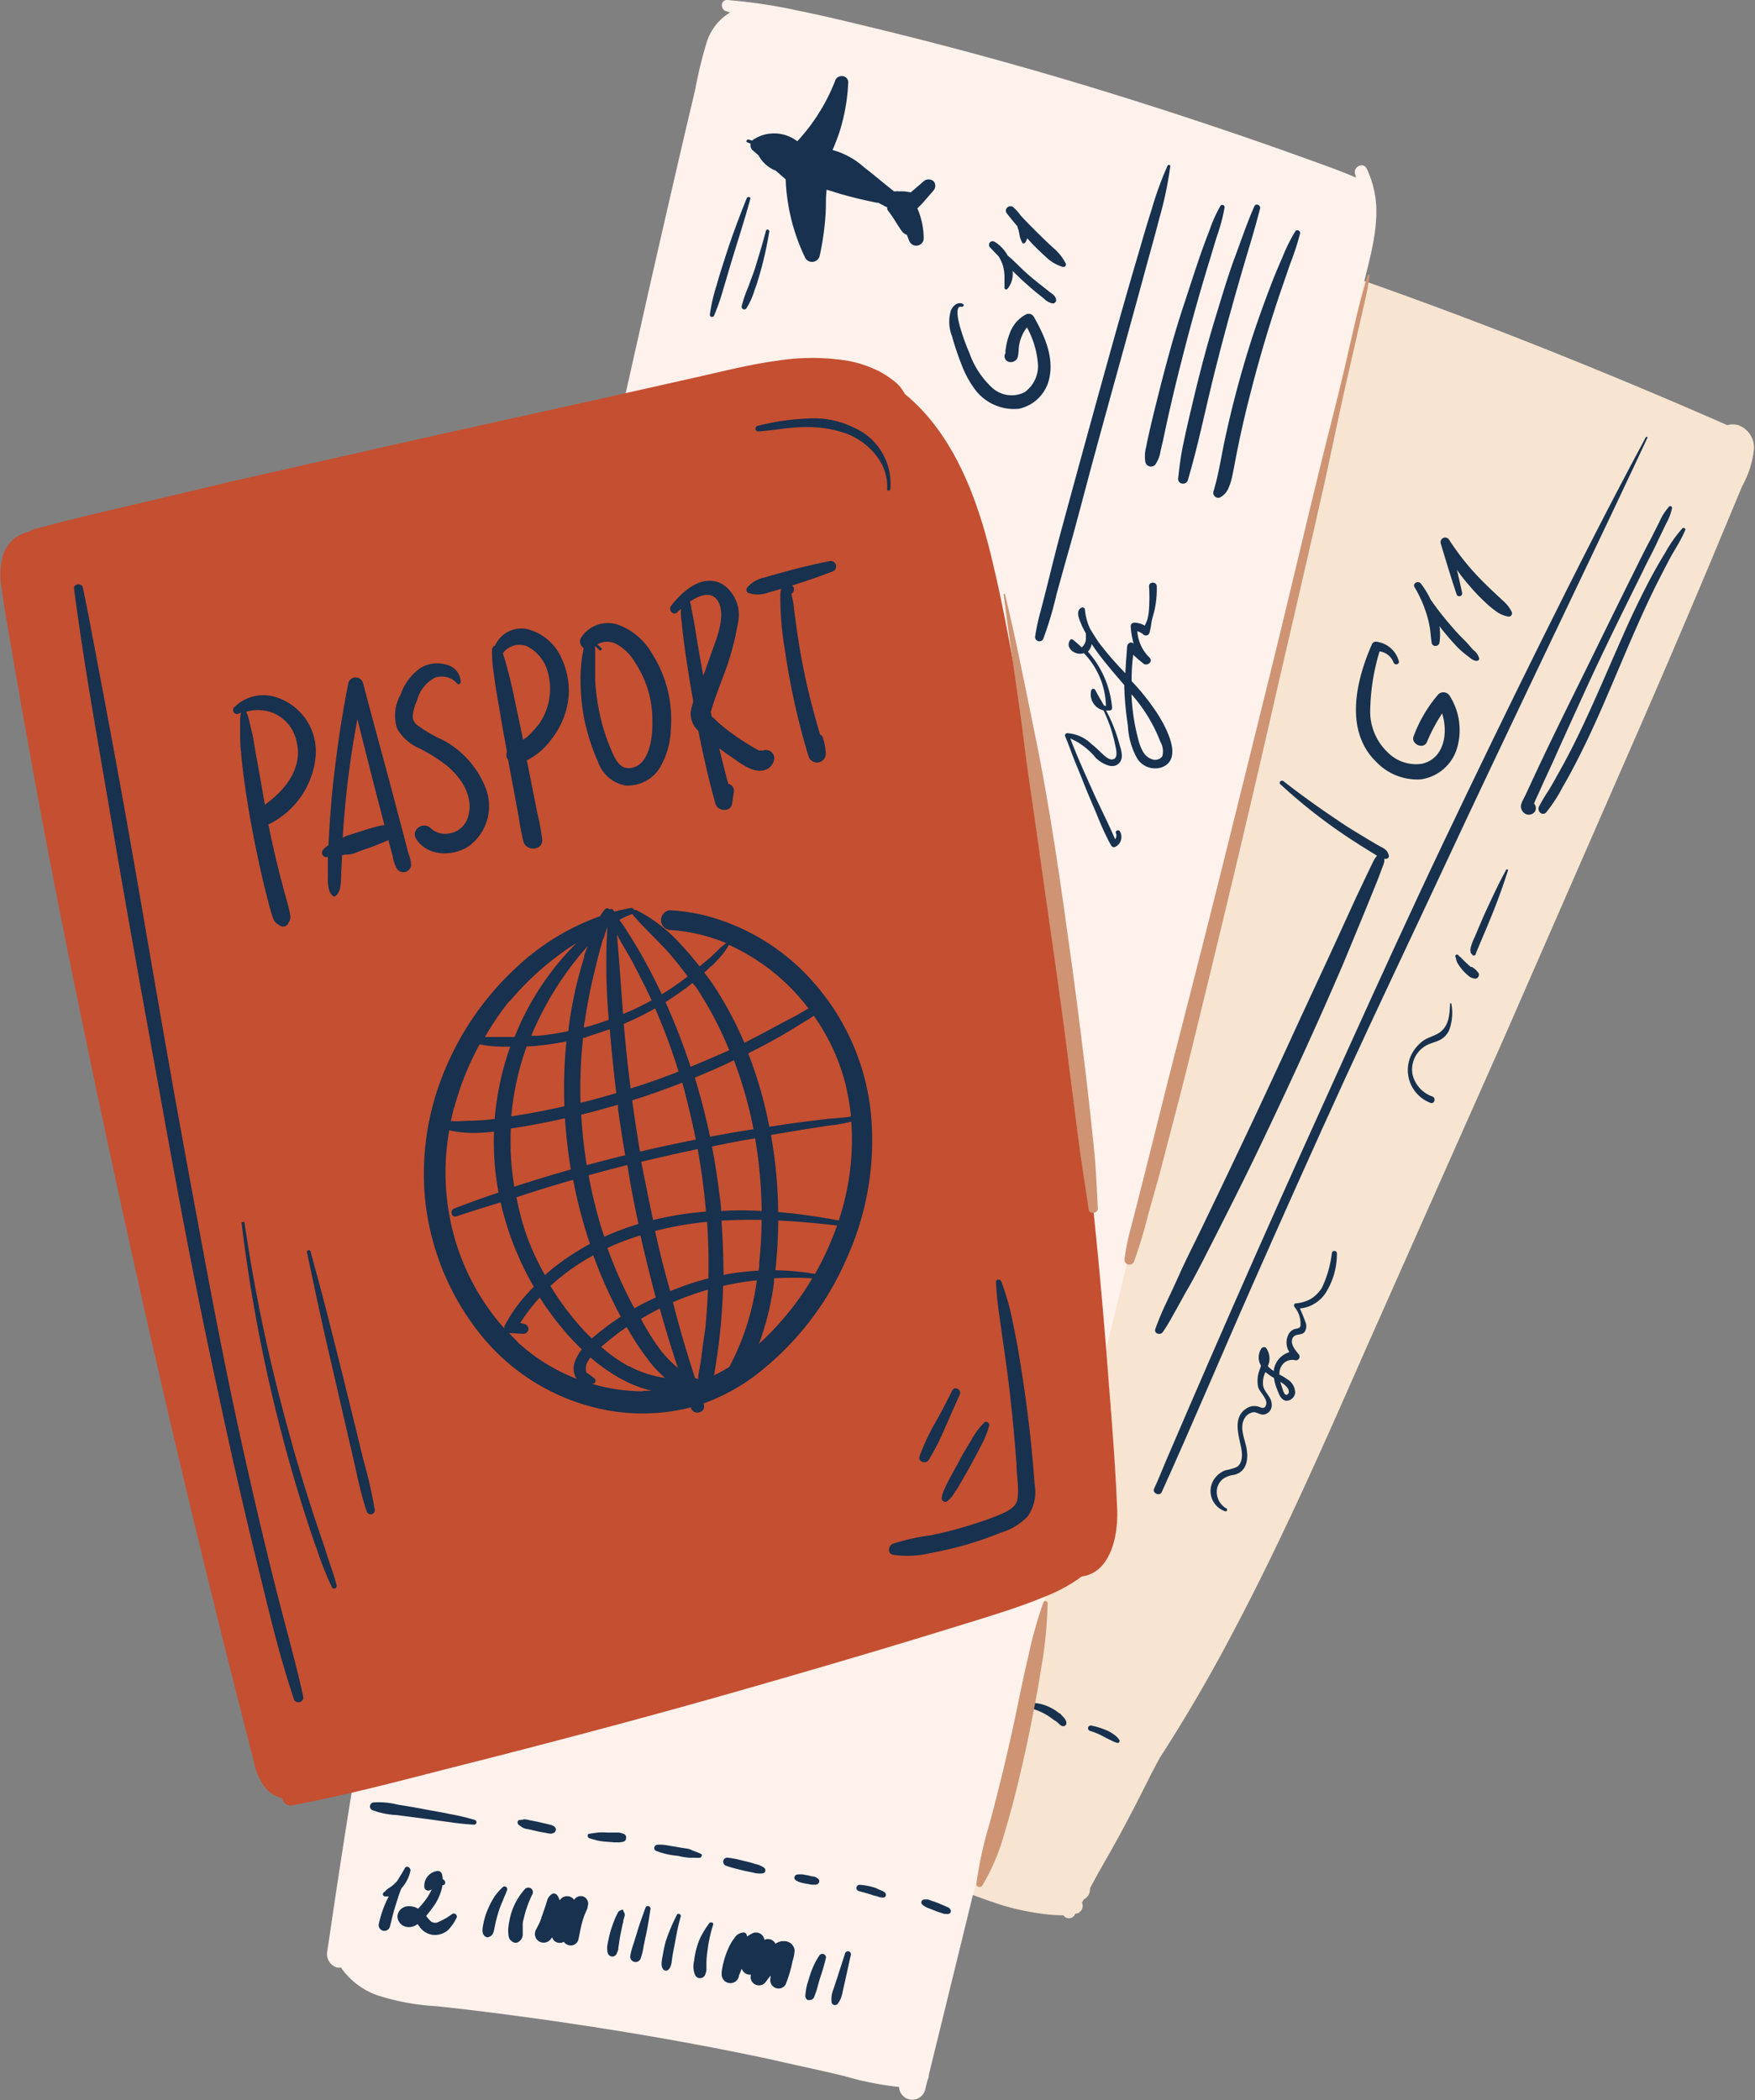 <?xml version="1.0" encoding="UTF-8"?><svg xmlns="http://www.w3.org/2000/svg" xmlns:xlink="http://www.w3.org/1999/xlink" height="190.0" preserveAspectRatio="xMidYMid meet" version="1.0" viewBox="20.6 5.0 158.8 190.0" width="158.8" zoomAndPan="magnify"><rect x="20.6" y="5.0" width="158.8" height="190.0" fill="#808080" stroke="none"/><g id="change1_1"><path d="M177.88,43.46a2,2,0,0,0-1,0l-.5-.22-2.69-1.17c-1.78-.77-3.56-1.52-5.35-2.27q-5.34-2.23-10.75-4.35-9-3.51-18.15-6.63c-.33-.15-.66-.28-1-.42l-2-.85c-1.34-.57-2.71-1.1-4.06-1.64s-2.68-1.07-4-1.58c-.66-.25-1.32-.52-2-.74a3.22,3.22,0,0,0-1.56-.19.68.68,0,0,0-.66-.09s0,0,0,0a.49.49,0,0,0-.23.22h0l-.43.56h-.25c-.23,0-.43.32-.21.5l.06.05a23.2,23.2,0,0,0-2.3,4.22,54.83,54.83,0,0,0-2.1,6.14c-1.82,4.58-3.43,9.24-5,13.89-2.85,8.65-5.28,17.45-7.57,26.27-2.36,9.06-4.6,18.16-6.87,27.24q-3.49,14-7,28c-2.33,9.39-4.73,18.76-7,28.16-.12.47-.22.94-.33,1.4s-.26.9-.4,1.36a15.38,15.38,0,0,0-.56,2.12,2.48,2.48,0,0,0,.33,1.86,3.39,3.39,0,0,0,1.4,1c.57.25,1.17.49,1.76.71a2,2,0,0,0,.47.4c.23.13.49.23.72.34.53.25,1.05.53,1.58.76l2.94,1.29,6.09,2.63,6,2.6a56,56,0,0,0,5.84,2.28,21.88,21.88,0,0,0,3.39.77,14.54,14.54,0,0,0,2.33.2.6.6,0,0,0,1,0,.83.83,0,0,0,.09-.16l.13,0a.73.73,0,0,0,.46-1,2.61,2.61,0,0,0,.17-.28,1.06,1.06,0,0,0,.45-.44,1.52,1.52,0,0,0,.12-.59l.79-1.46c.65-1.13,1.29-2.25,1.91-3.39,1-1.84,1.94-3.69,2.87-5.56l.72-1.35q3.59-5.56,6.67-11.44c4.33-8.19,8.08-16.67,11.8-25.15L156.6,99.1l12.53-28.65q3.1-7.12,6.11-14.28l3-7.19a8.67,8.67,0,0,0,1.07-3.4A2.17,2.17,0,0,0,177.88,43.46Zm-92,121.08c-.3-.26-.24-.63-.2-1l.16.1a4.87,4.87,0,0,0,.63,1.22A2.25,2.25,0,0,1,85.83,164.54Zm1.9-.74c-.18-.16-.35-.33-.54-.49.1-.17.19-.35.28-.52a.92.92,0,0,0,.4-.15c-.05.24-.09.49-.14.73A1.24,1.24,0,0,0,87.73,163.8Zm1.5-10.44c.38-1.55.77-3.1,1.16-4.65.57-2.3,1.15-4.6,1.72-6.9q-1.45,6.69-2.8,13.42a.41.41,0,0,0-.16,0c.12-.49.25-1,.36-1.47A.3.3,0,0,0,89.23,153.36Z" fill="#f7e5d1"/></g><g id="change2_1"><path d="M143.73,31.78c-.63,2.88-1.32,5.74-2,8.6q-2,8.59-4.11,17.16-4.09,17.07-8.28,34.12T121,125.77L112.65,160c-2.67,10.9-5.32,21.8-8,32.68a1.11,1.11,0,0,1-.12.5c-.08.3-.15.61-.23.92a1.2,1.2,0,0,1-2.35-.29,28.65,28.65,0,0,1-5-1c-2.24-.54-4.48-1-6.72-1.52-7.93-1.69-15.92-3-24-4.06-2-.26-4.09-.51-6.14-.73a20.94,20.94,0,0,1-5.39-1A6.74,6.74,0,0,1,51.45,183a1.14,1.14,0,0,1-.37,0,1.28,1.28,0,0,1-.86-1.51l.66-4.44c1.79-11.9,3.8-23.77,5.91-35.62s4.36-23.66,6.7-35.47,4.79-23.71,7.29-35.54,5-23.54,7.66-35.29c1.3-5.84,2.65-11.68,4-17.51.35-1.52.71-3,1.07-4.54a39.07,39.07,0,0,1,1-4.14,4.84,4.84,0,0,1,2.15-2.81L86.26,6c-.49-.19-.46-1,.13-1A48.7,48.7,0,0,1,93,6c2.12.43,4.23.94,6.33,1.45q11.37,2.74,22.56,6.23,5.58,1.74,11.09,3.63,2.78.95,5.54,1.95c1.6.57,3.2,1.13,4.76,1.8,0-.13-.05-.25-.08-.37-.14-.61.77-1.05,1.06-.44a9,9,0,0,1,.87,3.45C145.24,26.42,144.3,29.19,143.73,31.78Z" fill="#fff2ec"/></g><g id="change3_1"><path d="M118.48,147.62c-.22.17-.45.33-.68.48a15.61,15.61,0,0,1-2.83,1.42c-2.19.9-4.47,1.59-6.73,2.29q-7.55,2.34-15.14,4.54c-5.09,1.48-10.18,2.93-15.3,4.31s-10.18,2.71-15.29,4-10.26,2.7-15.47,3.67a.75.75,0,0,1-.89-.64,2.84,2.84,0,0,1-1.58-1,5.35,5.35,0,0,1-1-2.34q-.78-3-1.54-6-1.52-6-3-12.06-2.94-12.06-5.67-24.19t-5.25-24.3c-1.68-8.11-3.3-16.24-4.76-24.4q-1.11-6.1-2.15-12.25c-.17-1-.33-2-.46-3a6.37,6.37,0,0,1,.1-2.78,3.08,3.08,0,0,1,2.37-2.26,2.65,2.65,0,0,1,.48-.23l1-.27c2.79-.74,5.61-1.39,8.42-2.05s5.62-1.33,8.43-2l16.83-3.81L75.3,41l8.45-1.9c2.34-.53,4.68-1.12,7.07-1.45a20.21,20.21,0,0,1,6.54,0,10.53,10.53,0,0,1,2.9,1,8.63,8.63,0,0,1,1.33.9,3.42,3.42,0,0,1,.88,1.09c4.58,3.75,6.72,9.87,8,15.45.87,3.63,1.52,7.31,2.21,11q1.14,6.15,2.15,12.32,2,12.38,3.54,24.83t2.48,24.89c.32,4.1.67,8.23.83,12.35C121.81,143.71,121.17,147.29,118.48,147.62Z" fill="#c54f31"/></g><g id="change4_1"><path d="M45.31,68a3.74,3.74,0,0,0-3.53,1,.36.36,0,0,0,.43.56l.21-.1a2.41,2.41,0,0,0-.09.59c0,.34,0,.67,0,1a14.87,14.87,0,0,0,.08,2c.11,1.3.28,2.6.48,3.89q.6,3.87,1.5,7.7c.17.73.36,1.46.54,2.18.1.36.19.7.31,1.05a1.64,1.64,0,0,0,.28.58l.17.14c.05,0,.34.25.17.09a.51.51,0,0,0,.85-.22s-.13.22,0,0a1.12,1.12,0,0,0,.13-.24,1.19,1.19,0,0,0,0-.56c-.06-.33-.15-.66-.24-1-.18-.62-.35-1.25-.51-1.87-.33-1.25-.63-2.51-.91-3.78-.11-.47-.2-1-.3-1.43a.47.47,0,0,0,.15-.06,7.63,7.63,0,0,0,4.13-6.1A5.15,5.15,0,0,0,45.31,68Zm-.74,9.84c-.26-1.48-.51-3-.79-4.46-.13-.7-.21-1.42-.38-2.12-.08-.35-.17-.69-.24-1a3.3,3.3,0,0,0-.29-.87,3.81,3.81,0,0,1,2.58.17,3.59,3.59,0,0,1,2,2.6C48,74.44,46.43,76.5,44.57,77.79Z" fill="#17314e"/></g><g id="change4_2"><path d="M57.54,82.15c-.1-.36-.19-.72-.28-1.08l-.53-2c-.36-1.36-.71-2.72-1.08-4.08-.74-2.74-1.49-5.48-2.21-8.23a.69.69,0,0,0-1.31,0C51.48,70,51,73.35,50.66,76.68c-.15,1.59-.26,3.19-.34,4.79a1.63,1.63,0,0,0-.53.48.41.41,0,0,0,.24.59,1,1,0,0,0,.24,0c0,.52,0,1,0,1.56s-.09,1.6.51,2a.13.13,0,0,0,.12,0c.61-.38.54-1.35.57-2s.06-1.16.08-1.73l.29-.06a2.21,2.21,0,0,0,1.14-.25l1.15-.4c.39-.14.78-.29,1.16-.46l.46-.2.1.41c.1.36.19.72.29,1.08a3.36,3.36,0,0,0,.36,1.08.7.7,0,0,0,1.3-.35A3.91,3.91,0,0,0,57.54,82.15Zm-2.85-2.37c-.39.1-.77.21-1.16.34l-1.1.35a4.22,4.22,0,0,0-.82.31c.08-1.32.19-2.63.33-3.94q.36-3.41,1-6.77c.45,1.77.89,3.54,1.34,5.31.35,1.36.7,2.72,1.06,4.08l.05.18C55.12,79.67,54.9,79.73,54.69,79.78Z" fill="#17314e"/></g><g id="change4_3"><path d="M64.59,76.42a8.34,8.34,0,0,0-4-4.51,13.25,13.25,0,0,1-2.22-1.29,1.07,1.07,0,0,1-.43-.79,4.29,4.29,0,0,1,.4-1.47,3.19,3.19,0,0,1,1.64-2.06,1.88,1.88,0,0,1,2,.55c.11.14.3,0,.31-.12A1.65,1.65,0,0,0,61,65.14a2.88,2.88,0,0,0-2.36.3,4.83,4.83,0,0,0-1.79,2.4,3.82,3.82,0,0,0-.31,3.09,4.25,4.25,0,0,0,2,1.77,14.53,14.53,0,0,1,2.49,1.57c1.35,1.11,2.48,2.86,1.91,4.67a2.08,2.08,0,0,1-1.58,1.44,1.93,1.93,0,0,1-1.82-.48c-.66-.61-1.79.18-1.28,1,1,1.57,3.22,1.61,4.68.71A4.49,4.49,0,0,0,64.59,76.42Z" fill="#17314e"/></g><g id="change4_4"><path d="M71.47,64.69a4.63,4.63,0,0,0-3.19-2.78A2.6,2.6,0,0,0,65.4,63.4a.47.47,0,0,0-.28.36A12.58,12.58,0,0,0,65.29,66c.1.75.21,1.5.34,2.24.25,1.43.48,2.85.75,4.27l.09.51a.83.83,0,0,0,0,.56.78.78,0,0,0,.11.18c.18,1,.37,2,.56,3,.13.73.27,1.47.41,2.21a20.8,20.8,0,0,0,.42,2.2c.28.88,1.78.78,1.69-.23a19.85,19.85,0,0,0-.42-2.28c-.14-.73-.29-1.46-.44-2.2-.17-.89-.35-1.78-.53-2.67a6.18,6.18,0,0,0,2.29-2A7.31,7.31,0,0,0,72,68.44,6.8,6.8,0,0,0,71.47,64.69Zm-2.26,6a7.85,7.85,0,0,1-.94,1l-.34.24c-.28-1.38-.58-2.74-.86-4.11-.16-.73-.33-1.46-.52-2.18-.14-.52-.27-1-.45-1.54a1.87,1.87,0,0,1,2.12-.66,3.63,3.63,0,0,1,1.9,2.2A5.58,5.58,0,0,1,69.21,70.72Z" fill="#17314e"/></g><g id="change4_5"><path d="M79.58,64.1a5.87,5.87,0,0,0-3-2.56,2.89,2.89,0,0,0-3.39,1.13.7.7,0,0,0,.21.95c0,.26-.08.52-.12.74a14.25,14.25,0,0,0-.15,2,18.47,18.47,0,0,0,.37,3.85A18.81,18.81,0,0,0,74.7,73.9a3.26,3.26,0,0,0,2.51,2.17,3.43,3.43,0,0,0,3.09-1.6,7.29,7.29,0,0,0,1-3.53A11.08,11.08,0,0,0,79.58,64.1ZM77.45,74.49c-.83,0-1.21-.88-1.5-1.53a18,18,0,0,1-1-3,19.23,19.23,0,0,1-.5-3.54c0-.62,0-1.25,0-1.88,0-.28,0-.57,0-.86a1.94,1.94,0,0,1,0-.24l0,0,.39.38c.12.1.29-.06.18-.18l-.37-.35a1.82,1.82,0,0,1,1.61-.08,4.28,4.28,0,0,1,1.77,1.68,9.36,9.36,0,0,1,1.6,5.38C79.68,71.66,79.35,74.51,77.45,74.49Z" fill="#17314e"/></g><g id="change4_6"><path d="M89.88,72.85a.49.49,0,0,0-.25.06.9.9,0,0,0-.34,0l-.18-.1c-.24-.13-.47-.26-.69-.4a20.74,20.74,0,0,1-2.19-1.51c-.36-.29-.71-.58-1-.89L85,69.83l-.09-.41a1.08,1.08,0,0,1,.06-.2c.3-1,.65-1.9,1-2.85a24.57,24.57,0,0,0,1.4-5,3.35,3.35,0,0,0-1.38-3.51c-1.84-1-3.56.57-4.65,1.92-.32.4.19,1,.58.58l.29-.28c0,.41,0,.82.08,1.24.07.77.16,1.55.27,2.32.22,1.57.47,3.14.75,4.7,0,.08,0,.16,0,.23a5,5,0,0,0-.16.55,2.07,2.07,0,0,0,.64,2c.44,2.22.94,4.43,1.55,6.6.2.69,1.37.79,1.5,0l.15-1a.66.66,0,0,0-.5-.81q-.42-1.6-.81-3.21c.38.28.76.56,1.15.82.82.55,1.87,1.43,2.92,1.16a1.21,1.21,0,0,0,.91-1.07A.76.76,0,0,0,89.88,72.85ZM83.15,60c0-.19-.07-.38-.12-.57.9-.61,2-1,2.56,0s.13,2.56-.26,3.65-.72,2-1.09,3.06c-.17-.88-.32-1.76-.47-2.63s-.25-1.54-.38-2.3Z" fill="#17314e"/></g><g id="change4_7"><path d="M95.68,55.76c-1.32.27-2.63.57-3.92.93-.65.18-1.3.34-1.94.55a2.73,2.73,0,0,0-1.63.94.34.34,0,0,0,.12.47,2.77,2.77,0,0,0,1.88-.07c.37-.09.74-.2,1.1-.31a2,2,0,0,0-.08.6,28.12,28.12,0,0,0,.41,4.93,66,66,0,0,0,2.14,9.63.8.8,0,0,0,1.56-.21,5.58,5.58,0,0,0-.27-1.51.4.4,0,0,0-.24-.25c-.58-1.91-1.08-3.86-1.48-5.82-.25-1.23-.46-2.47-.64-3.72-.09-.61-.15-1.22-.25-1.83,0-.3-.07-.61-.13-.91s-.08-.3-.11-.45a.46.46,0,0,0,.07-.76c1.24-.38,2.46-.81,3.67-1.27A.49.49,0,0,0,95.68,55.76Z" fill="#17314e"/></g><g id="change4_8"><path d="M99.38,105.51a21.12,21.12,0,0,0-5-11.44,19.54,19.54,0,0,0-10.16-6.29,18,18,0,0,0-3-.43.9.9,0,0,0,0,1.79,15.57,15.57,0,0,1,5.1,1.19,5,5,0,0,0-.53.41c-.3.29-.58.58-.89.86l-1,.84a24.36,24.36,0,0,0-1.7-2,13.65,13.65,0,0,0-4-3.09.24.24,0,0,0-.22,0,.25.25,0,0,0-.31-.2c-.51.09-1,.2-1.51.33a.27.27,0,0,0-.35-.23l-.09,0a.27.27,0,0,0-.37,0,4.62,4.62,0,0,0-.45.64,21.6,21.6,0,0,0-7.52,4.58,26.39,26.39,0,0,0-6.69,9.73,24.19,24.19,0,0,0-1.6,11.54,23.39,23.39,0,0,0,5.1,12.13,19.16,19.16,0,0,0,11.43,6.73,17.75,17.75,0,0,0,6.89-.13l.6-.15,0,.06c.26.73,1.43.42,1.17-.33l0-.09a17.85,17.85,0,0,0,4.46-2.37,26.61,26.61,0,0,0,8.49-10.78A25.81,25.81,0,0,0,99.38,105.51Zm-5.16-8.64a18.86,18.86,0,0,1,2.83,6A21.48,21.48,0,0,1,97.6,106a1.89,1.89,0,0,1-.39.07c-.63.08-1.27.11-1.91.18-1.2.14-2.39.29-3.59.46l-1.5.23a37.93,37.93,0,0,0-1.91-6.64c1.12-.56,2.23-1.15,3.31-1.78.6-.35,1.18-.71,1.77-1.08a6.38,6.38,0,0,0,.82-.53ZM78,123.36a40.28,40.28,0,0,1-2.44-5.45l.29-.14a22.11,22.11,0,0,1,2.7-1c.43,1.88.89,3.76,1.39,5.62C79.31,122.66,78.66,123,78,123.36Zm-3.85,2.73c-.23-.22-.45-.44-.67-.67a25.25,25.25,0,0,1-3.07-4.07c.16-.16.33-.31.5-.46a20,20,0,0,1,3.37-2.32,41.37,41.37,0,0,0,2.3,5.19l.19.36a23.29,23.29,0,0,0-2.21,1.63Zm-2.51-21c-1.09.25-2.2.47-3.3.67l-1.48.24a25.16,25.16,0,0,1,1.4-6.34l.42,0a28.42,28.42,0,0,0,3.17-.44A42.91,42.91,0,0,0,71.67,105.08ZM67.46,107c1.43-.23,2.85-.51,4.26-.83.1,1.56.28,3.1.53,4.63-.85.25-1.7.49-2.54.75s-1.72.53-2.58.81a25.78,25.78,0,0,1-.31-5.26Zm5,4.75a46.06,46.06,0,0,0,1.52,5.79,22.47,22.47,0,0,0-3.22,2.1c-.29.23-.57.47-.85.72A24.23,24.23,0,0,1,68.33,117a24.85,24.85,0,0,1-1-3.68Q69.85,112.48,72.42,111.75Zm12.39-3.9c-.38-1.81-.84-3.59-1.38-5.36,1.2-.49,2.38-1,3.54-1.57q.19.49.36,1a36.86,36.86,0,0,1,1.41,5.24C87.43,107.37,86.12,107.6,84.81,107.85Zm4.07.1a41.76,41.76,0,0,1,.6,6.61c-1.23-.07-2.45-.08-3.67,0,0-.57-.11-1.15-.18-1.72-.17-1.38-.39-2.75-.65-4.11Q86.93,108.31,88.88,108Zm-4.4,6.66a30,30,0,0,0-4.83.77c0-.12-.05-.23-.07-.34-.35-1.64-.67-3.28-1-4.93q2.55-.61,5.11-1.15C84.07,110.83,84.32,112.72,84.48,114.61Zm-.92-6.52c-1.7.34-3.4.7-5.09,1.1-.26-1.54-.5-3.09-.71-4.64,1.53-.48,3-1,4.53-1.6l.12.4C82.86,104.92,83.24,106.5,83.56,108.09Zm-5.19,7.63a25.07,25.07,0,0,0-3.13,1.17c-.17-.51-.33-1-.49-1.56-.37-1.31-.68-2.64-.93-4q1.74-.49,3.51-.93C77.64,112.2,78,114,78.37,115.72Zm3.31-13.66c-1.34.51-2.69,1-4.06,1.41q-.37-2.91-.62-5.84a27.69,27.69,0,0,0,2.84-1.4A55.2,55.2,0,0,1,82,101.94Zm-4.51,7.44c-1.18.29-2.35.6-3.52.91-.24-1.51-.41-3-.5-4.57.48-.11.95-.23,1.42-.36l1.91-.53c0,.13,0,.25,0,.38C76.72,106.73,76.93,108.12,77.17,109.5Zm2.7,6.86a30.63,30.63,0,0,1,4.67-.82q.17,2.43.12,4.86c0,.09,0,.17,0,.26l-.36.09a26.78,26.78,0,0,0-3.09,1.06C80.72,120,80.27,118.18,79.87,116.36Zm6-.93c1.06-.06,2.11-.08,3.16-.07h.44c0,1.3-.08,2.59-.21,3.88,0,.24,0,.48-.07.72a22.52,22.52,0,0,0-3.16.38C86.06,118.71,86,117.07,85.88,115.43Zm-.94-23q.53-.53,1-1.08a5.27,5.27,0,0,0,.58-.87,18.69,18.69,0,0,1,7.21,5.76,3.59,3.59,0,0,0-.38.21l-.74.43L91,97.74c-1,.54-2,1.08-3,1.58l-.06,0a32,32,0,0,0-2.62-4.94c-.31-.48-.64-.94-1-1.4C84.53,92.81,84.74,92.61,84.94,92.4Zm-1.39,1.88a32.17,32.17,0,0,1,3,5.7c-1.15.53-2.31,1-3.49,1.51a58.19,58.19,0,0,0-2.19-5.67c0-.06-.06-.12-.08-.19.68-.43,1.34-.89,2-1.38l.44-.35Zm-5.73-6.59,0,0a.27.27,0,0,0,.06.1c.94,1.1,2,2.07,3,3.15.68.76,1.31,1.55,1.91,2.37a23.65,23.65,0,0,1-2.34,1.61c-.56-1.19-1.16-2.36-1.81-3.51-.4-.7-.82-1.39-1.25-2.07a13.36,13.36,0,0,0-.77-1.14C77,88,77.43,87.84,77.82,87.69Zm-.39,3.64c.71,1.28,1.36,2.59,2,3.91,0,.07.07.15.1.23-.26.14-.52.29-.79.42-.58.3-1.18.57-1.79.82-.19-2.39-.34-4.79-.56-7.19C76.72,90.13,77.1,90.73,77.43,91.33Zm-1.68,6.79c.16,1.92.35,3.83.59,5.74-1.07.32-2.15.62-3.24.88a42.77,42.77,0,0,1,.23-5.88c.12,0,.24,0,.36-.09C74.39,98.58,75.07,98.36,75.75,98.12Zm-.57-8.22c.11-.37.24-.74.35-1.11h0l0,0a57.89,57.89,0,0,0,.06,7.68l.06.76c-.73.27-1.48.51-2.24.71,0-.18,0-.36.07-.54a47,47,0,0,1,1-5C74.71,91.56,74.94,90.73,75.18,89.9Zm-1.73,1.61a36.63,36.63,0,0,0-1.14,4.59c-.13.72-.23,1.44-.32,2.16a24.41,24.41,0,0,1-2.79.42l-.56,0c.14-.34.28-.68.44-1a28.55,28.55,0,0,1,4.69-7.14C73.66,90.88,73.55,91.19,73.45,91.51Zm-6.77,4.06a26.21,26.21,0,0,1,6.07-5.3,25,25,0,0,0-5.62,8.52h-.65c-.45,0-.9,0-1.36,0l-.67,0A26.73,26.73,0,0,1,66.68,95.57Zm-5,9.58A25.42,25.42,0,0,1,64,99.48a10,10,0,0,0,2.09.21h.68A26.13,26.13,0,0,0,65.38,106c0,.07,0,.15,0,.23l-.9.1c-.7.06-1.39.06-2.09.09a6.16,6.16,0,0,1-1,0C61.49,106,61.59,105.55,61.7,105.15Zm4.52,20a20.92,20.92,0,0,1-4.71-9,21.63,21.63,0,0,1-.27-8.92,9.66,9.66,0,0,0,2.55.23c.5,0,1-.06,1.5-.11a24.88,24.88,0,0,0,.41,5.51c-1.34.45-2.67.93-4,1.44-.44.16-.27.86.19.71,1.32-.43,2.64-.85,4-1.26a27.17,27.17,0,0,0,3,7.63c-.2.2-.4.41-.58.63a13,13,0,0,0-2,2.79A.64.64,0,0,0,66.22,125.14Zm.4.43.13,0c.42,0,.83.06,1.25.06a.45.45,0,0,0,.11-.87l-.45-.11A17,17,0,0,1,68.9,123c.17-.21.36-.41.54-.61a27.53,27.53,0,0,0,2.47,3.3c.43.48.87.94,1.34,1.39a3.75,3.75,0,0,0-.62,1.08,1.76,1.76,0,0,0,.06,1.44,1,1,0,0,0,.13.16,16.87,16.87,0,0,1-5.3-3.26C67.21,126.16,66.91,125.87,66.62,125.57Zm12.15,5.26a16.54,16.54,0,0,1-4.64-.68h.09a.27.27,0,0,0,.19-.45,5,5,0,0,0-.75-.55,1.27,1.27,0,0,1,0-.79,2.74,2.74,0,0,1,.36-.59,16,16,0,0,0,2.42,1.74,11.34,11.34,0,0,0,3.14,1.28C79.34,130.82,79.06,130.83,78.77,130.83Zm-1.28-2.25A13.84,13.84,0,0,1,75,126.85c.43-.37.87-.73,1.31-1.07s.67-.49,1-.72a24.86,24.86,0,0,0,2.1,3.17,10.81,10.81,0,0,0,1.36,1.43A9.72,9.72,0,0,1,77.49,128.58Zm3.1-1.17a21.08,21.08,0,0,1-2-3.13c.55-.33,1.12-.64,1.7-.94q.75,2.72,1.64,5.37A8.81,8.81,0,0,1,80.59,127.41Zm3.49.18c-.06.4-.13.79-.19,1.19a5.19,5.19,0,0,0-.11.65,1.42,1.42,0,0,0,0,.3l-.3-.1c-.74-2.27-1.42-4.55-2-6.86a27.14,27.14,0,0,1,3.17-1.13c-.05,1.2-.13,2.4-.25,3.6C84.29,126,84.19,126.81,84.08,127.59Zm2.56,1a15.53,15.53,0,0,1-1.44.8h0c.06-.38.13-.76.18-1.13.12-.75.22-1.51.31-2.26.16-1.45.27-2.9.32-4.36,0-.11,0-.23,0-.34a26.39,26.39,0,0,1,3.06-.51A23,23,0,0,1,86.64,128.57ZM89.89,126l-.62.58c.08-.2.15-.41.22-.61a25.57,25.57,0,0,0,1.15-5l0-.32a30.72,30.72,0,0,1,3.46,0A26.2,26.2,0,0,1,89.89,126Zm4.45-5.75a24.07,24.07,0,0,0-3.58-.33,44.91,44.91,0,0,0,.26-4.5c1.78.09,3.55.25,5.32.45A26.58,26.58,0,0,1,94.34,120.26Zm2.15-4.83a54.74,54.74,0,0,0-5.48-.77c0-1-.06-2.07-.14-3.11-.11-1.29-.29-2.58-.51-3.86l3-.5,2.19-.34a13.33,13.33,0,0,0,2.08-.37h0A23.11,23.11,0,0,1,96.49,115.43Z" fill="#17314e"/></g><g id="change4_9"><path d="M114.21,139.25c-.08-1.21-.19-2.41-.31-3.61q-.36-3.46-.91-6.9c-.2-1.3-.43-2.59-.7-3.87a23.22,23.22,0,0,0-1.09-3.94c-.1-.23-.49-.23-.48.07a31.15,31.15,0,0,0,.35,3.32c.15,1.09.3,2.18.46,3.28.32,2.2.57,4.41.78,6.62q.15,1.65.27,3.3c0,.52.07,1,.1,1.57a7.45,7.45,0,0,1,0,1.49c-.11.77-.9,1.14-1.54,1.42a28.85,28.85,0,0,1-2.82,1,33.74,33.74,0,0,1-3.46.89,20.36,20.36,0,0,0-3.46.77c-.42.17-.54.88,0,1a9.07,9.07,0,0,0,3.44-.16c1.07-.2,2.14-.45,3.19-.75a32.83,32.83,0,0,0,3.16-1.1,5.61,5.61,0,0,0,2.4-1.46A3.86,3.86,0,0,0,114.21,139.25Z" fill="#17314e"/></g><g id="change4_10"><path d="M109.57,133.79a7.36,7.36,0,0,0-1.11,1.54c-.35.56-.69,1.14-1,1.72s-.62,1.14-.93,1.71a9,9,0,0,0-.43.88,2.49,2.49,0,0,0-.29.91.32.32,0,0,0,.48.28,2.31,2.31,0,0,0,.63-.72c.17-.25.34-.49.49-.76.33-.58.68-1.16,1-1.75s.62-1.14.91-1.72a8.06,8.06,0,0,0,.76-1.82A.28.28,0,0,0,109.57,133.79Z" fill="#17314e"/></g><g id="change4_11"><path d="M106.76,130.8c-.51,1-1,2-1.55,2.94a19.69,19.69,0,0,0-1.4,3c-.17.51.55.76.82.35a21,21,0,0,0,1.48-2.92c.45-1,.88-2,1.33-3C107.64,130.75,107,130.35,106.76,130.8Z" fill="#17314e"/></g><g id="change4_12"><path d="M48.05,158.54c-.71-3.23-1.62-6.4-2.43-9.6s-1.59-6.48-2.33-9.73c-1.48-6.43-2.79-12.91-4-19.39s-2.43-13.06-3.58-19.6-2.26-13.11-3.42-19.67S29.86,67.24,28.59,60.6c-.16-.82-.32-1.64-.5-2.45-.09-.43-.85-.35-.79.11.87,6.68,2.08,13.34,3.21,20S32.8,91.45,34,98.05s2.34,13.07,3.6,19.59,2.64,13,4.08,19.48c.73,3.22,1.48,6.44,2.27,9.64s1.55,6.49,2.52,9.68c.24.78.48,1.56.74,2.34A.45.45,0,0,0,48.05,158.54Z" fill="#17314e"/></g><g id="change4_13"><path d="M51.07,148.48c-.25-1.08-.7-2.13-1-3.18L49,142.12c-.67-2.07-1.32-4.16-1.91-6.26-1.19-4.25-2.26-8.53-3.1-12.86q-.72-3.66-1.26-7.35c0-.15-.29-.12-.27,0a143.17,143.17,0,0,0,5.63,26c.38,1.19.76,2.37,1.19,3.54a28,28,0,0,0,1.38,3.46A.24.24,0,0,0,51.07,148.48Z" fill="#17314e"/></g><g id="change4_14"><path d="M53.46,137c-.37-1.53-.74-3.06-1.12-4.59-.73-3-1.5-6.06-2.27-9.08-.44-1.71-.91-3.4-1.37-5.1-.05-.22-.37-.13-.32.09.64,3,1.29,6.11,2,9.16s1.4,6.08,2.11,9.13c.4,1.7.72,3.46,1.29,5.12a.37.37,0,0,0,.72-.2A44.21,44.21,0,0,0,53.46,137Z" fill="#17314e"/></g><g id="change4_15"><path d="M97.87,43.69a8.14,8.14,0,0,0-4.12-.83,22.4,22.4,0,0,0-4.61.67c-.27.08-.23.52.07.5,1.39-.08,2.76-.39,4.17-.39a10.61,10.61,0,0,1,3.87.61c2,.79,3.78,2.73,3.62,5,0,.16.27.2.29,0A5.53,5.53,0,0,0,97.87,43.69Z" fill="#17314e"/></g><g id="change4_16"><path d="M151.76,67.93a.67.67,0,0,0-1-.13,12.39,12.39,0,0,0-2.26,3.84c-.24.69.91,1.19,1.21.5a15.82,15.82,0,0,1,1.38-2.6c.56,1.77.2,4.09-1.83,4.56a3.61,3.61,0,0,1-3.06-1,5.11,5.11,0,0,1-1.62-3.58,19.28,19.28,0,0,1,.85-5.59,1.57,1.57,0,0,1,1.26,1c.11.3.57.19.48-.13a2.42,2.42,0,0,0-2.07-1.75.4.4,0,0,0-.35.21c-1.46,3.3-2.54,7.87.41,10.7a5.12,5.12,0,0,0,4,1.55,4,4,0,0,0,3.25-2.73A5.79,5.79,0,0,0,151.76,67.93Z" fill="#17314e"/></g><g id="change4_17"><path d="M153.91,63.8c-.25-.26-.47-.55-.72-.8a21,21,0,0,1-1.5-1.63c-.47-.55-.92-1.12-1.34-1.7-.09-.14-.19-.27-.29-.41a8.15,8.15,0,0,0-.89-1.46c-.25-.33-.8,0-.57.33a11.18,11.18,0,0,1,1.08,2.42,8.89,8.89,0,0,1,.3,1.26c.07.44.09.89.16,1.33s.66.36.71,0a5.35,5.35,0,0,0,0-1.49c.07.08.13.17.19.25.46.58.95,1.14,1.46,1.68a8.8,8.8,0,0,0,.86.74c.25.19.54.48.87.47a.23.23,0,0,0,.22-.22A1.48,1.48,0,0,0,153.91,63.8Z" fill="#17314e"/></g><g id="change4_18"><path d="M157.39,60.37a3,3,0,0,0-.62-.86l-.79-.74c-.53-.49-1.06-1-1.56-1.52a22.58,22.58,0,0,1-2.68-3.39.42.42,0,0,0-.77.33c.46,1.53.92,3.06,1.43,4.58a.26.26,0,0,0,.5-.14c-.15-.7-.31-1.39-.47-2.08A14.58,14.58,0,0,0,153.57,58a16.63,16.63,0,0,0,1.54,1.6,8.64,8.64,0,0,0,.88.72,2.72,2.72,0,0,0,1.06.46A.3.3,0,0,0,157.39,60.37Z" fill="#17314e"/></g><g id="change4_19"><path d="M169.52,44.56c-3.23,6-6.34,12.14-9.38,18.27s-6,12.24-8.94,18.41-5.79,12.43-8.62,18.67-5.63,12.44-8.39,18.68-5.48,12.5-8.17,18.77c-.33.78-.63,1.56-1,2.34-.16.4.52.69.7.29,2.81-6.21,5.45-12.5,8.21-18.74s5.54-12.47,8.38-18.67S148.11,90.2,151,84s5.82-12.35,8.75-18.51,5.93-12.38,8.84-18.59l1.07-2.28C169.72,44.55,169.57,44.46,169.52,44.56Z" fill="#17314e"/></g><g id="change4_20"><path d="M63.56,169.65a20.2,20.2,0,0,0-2.3-.54c-.77-.17-1.55-.29-2.33-.44s-1.55-.28-2.33-.4a7,7,0,0,0-2.26-.2.38.38,0,0,0-.09.68,7.33,7.33,0,0,0,2.25.46l2.36.31c.77.09,1.53.22,2.3.31a22.92,22.92,0,0,0,2.34.25A.22.22,0,0,0,63.56,169.65Z" fill="#17314e"/></g><g id="change4_21"><path d="M70.87,170.38c-.17-.27-.51-.29-.8-.37l-.8-.19-.78-.15a1.59,1.59,0,0,0-.48-.07.59.59,0,0,0-.2.05l-.2,0c-.23.05-.22.34-.06.46l.16.11a1.25,1.25,0,0,0,.69.27l.75.17c.24.06.48.1.72.14s.62.18.88,0A.35.35,0,0,0,70.87,170.38Z" fill="#17314e"/></g><g id="change4_22"><path d="M77,170.9a1.94,1.94,0,0,0-.43-.11l-.34,0-.78,0a4.57,4.57,0,0,0-.74,0l-.78.11c-.22,0-.18.35,0,.41l.71.2a5.44,5.44,0,0,0,.81.11l.75.06h.37a1.54,1.54,0,0,0,.43-.06.32.32,0,0,0,.25-.32A.34.34,0,0,0,77,170.9Z" fill="#17314e"/></g><g id="change4_23"><path d="M84,172.71c-.28-.14-.59-.22-.87-.36a1.7,1.7,0,0,0-.55-.13l-.49-.08-1-.17a4.14,4.14,0,0,0-1-.08.32.32,0,0,0-.28.22.28.28,0,0,0,.13.33,7.05,7.05,0,0,0,2,.46,7,7,0,0,0,1,.17c.16,0,.32,0,.49,0a4.7,4.7,0,0,0,.53,0C84.09,173,84.19,172.79,84,172.71Z" fill="#17314e"/></g><g id="change4_24"><path d="M89.77,174a2,2,0,0,0-.82-.36,7.66,7.66,0,0,0-.82-.23l-.82-.2a8.89,8.89,0,0,0-.9-.15.37.37,0,0,0-.37.32.39.39,0,0,0,.27.42c.53.19,1.08.31,1.63.45l.79.16a2.21,2.21,0,0,0,.92.07A.29.29,0,0,0,89.77,174Z" fill="#17314e"/></g><g id="change4_25"><path d="M94.66,175a.9.9,0,0,0-.51-.24c-.14,0-.28-.06-.43-.09l-.43-.08a1.88,1.88,0,0,0-.53,0,.29.29,0,0,0-.27.21.28.28,0,0,0,.13.32,1.63,1.63,0,0,0,.47.2l.44.1c.18,0,.34.07.52.09l.23,0a.52.52,0,0,0,.32-.07A.3.3,0,0,0,94.66,175Z" fill="#17314e"/></g><g id="change4_26"><path d="M100.73,176.31c-.09-.19-.35-.26-.54-.34l-.18-.08-.15-.08-.27-.08a5.76,5.76,0,0,0-1.23-.21.29.29,0,0,0-.08.56c.37.1.75.2,1.12.32l.27.09.28.06a1.2,1.2,0,0,0,.64.12A.25.25,0,0,0,100.73,176.31Z" fill="#17314e"/></g><g id="change4_27"><path d="M106.6,177.76a.49.49,0,0,0-.15-.17.59.59,0,0,0-.14-.06l-.29-.13-.59-.25-.57-.2-.28-.1a1.54,1.54,0,0,0-.37,0,.26.26,0,0,0-.18.43,1.31,1.31,0,0,0,.27.21,2.07,2.07,0,0,0,.34.15l.55.22c.19.08.38.14.57.2l.28.09.16,0a.48.48,0,0,0,.24,0A.26.26,0,0,0,106.6,177.76Z" fill="#17314e"/></g><g id="change4_28"><path d="M57.24,174c-.22.41-.47.79-.71,1.19l-.11.11a2.7,2.7,0,0,1-.52.44,2.44,2.44,0,0,0-.31.22c-.11.1-.12.15-.25.23a.21.21,0,0,0,.16.38l.28,0a9.64,9.64,0,0,0-.9,2.47.5.5,0,0,0,1,.26c.12-.43.21-.87.33-1.3s.26-.85.39-1.27a7.83,7.83,0,0,1,.34-.92s0,0,.05-.05a3.35,3.35,0,0,0,.75-1.52C57.76,173.94,57.38,173.75,57.24,174Z" fill="#17314e"/></g><g id="change4_29"><path d="M61.53,178.15a5.72,5.72,0,0,1-1.22.71.63.63,0,0,1-.8-.11,3.44,3.44,0,0,1-.35-.41c.21-.26.42-.52.61-.79a4.7,4.7,0,0,0,.87-2l.09,0c.26-.11.15-.47-.07-.54a2.44,2.44,0,0,0-.07-.46.39.39,0,0,0-.47-.27A1.35,1.35,0,0,0,59,175.78a.37.37,0,0,0,.53.22l.13-.06a4.89,4.89,0,0,1-.49.86,8.84,8.84,0,0,1-.74.88,1.6,1.6,0,0,0-.93-.22,1,1,0,0,0-.94.88,1,1,0,0,0,.93,1,1.22,1.22,0,0,0,.89-.27c.11.15.21.29.33.43a1.74,1.74,0,0,0,1.06.55,1.84,1.84,0,0,0,1.38-.44,4.44,4.44,0,0,0,.78-1.14A.28.28,0,0,0,61.53,178.15Z" fill="#17314e"/></g><g id="change4_30"><path d="M66.14,175.69a5.21,5.21,0,0,0-.82.93,8.2,8.2,0,0,0-.59,1.14,5.8,5.8,0,0,0-.36,1.14c-.08.4-.27,1.07.16,1.31l0,0a.32.32,0,0,0,.36,0l0,0c.4-.13.41-.65.5-1a11.46,11.46,0,0,1,.28-1.12,7.56,7.56,0,0,1,.37-1c.09-.2.13-.36.22-.54s.14-.36.22-.54A.25.25,0,0,0,66.14,175.69Z" fill="#17314e"/></g><g id="change4_31"><path d="M68.69,175.88a.43.43,0,0,0-.57,0,5.9,5.9,0,0,0-1.26,2.2,8,8,0,0,0-.26,1.27,3,3,0,0,0,0,.6,1.19,1.19,0,0,0,.1.46.89.89,0,0,0,.32.29.47.47,0,0,0,.47,0,1.66,1.66,0,0,0,.21-.16.84.84,0,0,0,.2-.52c0-.19,0-.37,0-.56l0-.28v0a.59.59,0,0,1,0-.14c0-.19.07-.37.11-.55a9.81,9.81,0,0,1,.73-2.05A.44.44,0,0,0,68.69,175.88Z" fill="#17314e"/></g><g id="change4_32"><path d="M73.49,176.63a.7.7,0,0,0-.94.25h0a.78.78,0,0,0-1.16-.13l-.16.17h0a1.08,1.08,0,0,0-.26-.51.36.36,0,0,0-.5,0,1,1,0,0,0-.33.43l-.12.39c-.09.28-.19.57-.29.85a2.86,2.86,0,0,1-.15.41c0,.07,0,.13-.07.19v0l0,.07c-.12.27-.26.54-.4.81a.8.8,0,0,0,.28,1.09.82.82,0,0,0,1.1-.29.86.86,0,0,0,.07-.1.65.65,0,0,0,.32.42.78.78,0,0,0,.74,0,.76.76,0,0,0,.52.32.71.71,0,0,0,.79-.51c.12-.52.19-1,.34-1.56q.1-.36.24-.72l.12-.28.11-.26s.1-.26,0-.12A.7.7,0,0,0,73.49,176.63Z" fill="#17314e"/></g><g id="change4_33"><path d="M77,177.91h0a.1.1,0,0,0-.19-.08h0a.36.36,0,0,0-.22.09.84.84,0,0,0-.14.24,4.81,4.81,0,0,0-.22.46c-.12.31-.24.63-.34.95s-.18.64-.25,1a4,4,0,0,0-.09.48,1.27,1.27,0,0,0,0,.34c0,.1,0,.21.05.31a.42.42,0,0,0,.77.1,1.7,1.7,0,0,0,.18-.49c0-.18.05-.36.07-.54s.09-.62.16-.93.12-.63.21-.94c0-.16.06-.32.1-.47A.48.48,0,0,0,77,177.91Z" fill="#17314e"/></g><g id="change4_34"><path d="M79,177.61c-.25.71-.52,1.41-.73,2.13l-.33,1.07a6.93,6.93,0,0,0-.3,1.08.5.5,0,0,0,.34.6.49.49,0,0,0,.6-.34,5.77,5.77,0,0,0,.26-1.09c.08-.37.15-.74.23-1.1.16-.74.27-1.48.38-2.22A.23.23,0,0,0,79,177.61Z" fill="#17314e"/></g><g id="change4_35"><path d="M81.83,178.27a17,17,0,0,0-1,2.39c-.11.42-.2.85-.27,1.27s-.22.95.08,1.27a.32.32,0,0,0,.37.05c.36-.24.36-.78.42-1.17s.14-.79.22-1.19c.15-.82.3-1.65.53-2.45C82.3,178.21,81.94,178,81.83,178.27Z" fill="#17314e"/></g><g id="change4_36"><path d="M84.77,179a10.38,10.38,0,0,0-.67,1.05,5.46,5.46,0,0,0-.45,1.12,7.12,7.12,0,0,0-.24,1.22,2,2,0,0,0,.11,1.34.5.5,0,0,0,.85,0,1.38,1.38,0,0,0,.15-.72c0-.18,0-.36,0-.54a9.46,9.46,0,0,1,.11-1.07,12.27,12.27,0,0,1,.49-2.24C85.22,178.94,84.9,178.84,84.77,179Z" fill="#17314e"/></g><g id="change4_37"><path d="M91.55,180.62a1.12,1.12,0,0,0-.78.24.75.75,0,0,0-1-.36.77.77,0,0,0-1.13-.57,4,4,0,0,0-.44.27.77.77,0,0,0-.05-.19.28.28,0,0,0-.24-.18,1.06,1.06,0,0,0-.87.52,4.52,4.52,0,0,0-.57,1,7.59,7.59,0,0,0-.57,2.07v0h0l0,.21a.79.79,0,0,0,1.55.21c0-.15.1-.29.15-.44l.06-.17.06-.12a.79.79,0,0,0,.84.54.73.73,0,0,0,.25.81.76.76,0,0,0,1-.06l.12-.15h0l.39-.52c0,.07,0,.15,0,.22a.76.76,0,0,0,.43.89.74.74,0,0,0,.94-.31,11.78,11.78,0,0,0,.62-2.1,3.48,3.48,0,0,0,.19-1A.93.93,0,0,0,91.55,180.62Z" fill="#17314e"/></g><g id="change4_38"><path d="M94.74,181.91a6.85,6.85,0,0,0-.84,1.77c-.1.3-.19.6-.28.9a6,6,0,0,0-.15,1,.42.42,0,0,0,.21.36.46.46,0,0,0,.2,0,.42.42,0,0,0,.4-.3c.11-.3.22-.59.3-.9s.16-.58.25-.87a16.33,16.33,0,0,0,.51-1.78A.33.33,0,0,0,94.74,181.91Z" fill="#17314e"/></g><g id="change4_39"><path d="M97.07,181.71c-.23.74-.48,1.47-.71,2.21L96,185a2.36,2.36,0,0,0-.15,1.17.32.32,0,0,0,.53.14,2.25,2.25,0,0,0,.44-1l.26-1.15c.17-.75.33-1.51.5-2.27A.27.27,0,0,0,97.07,181.71Z" fill="#17314e"/></g><g id="change4_40"><path d="M116.52,160h0Z" fill="#17314e"/></g><g id="change4_41"><path d="M116.61,160.12a.73.73,0,0,1-.09-.11l-.06,0-.21-.16a3.87,3.87,0,0,0-.37-.24,5,5,0,0,0-.82-.37,3.71,3.71,0,0,0-.88-.17.29.29,0,0,0-.28.24.28.28,0,0,0,.2.31,5.51,5.51,0,0,1,1.39.65c.25.16.39.3.64.44a2.32,2.32,0,0,1,.25.21c.13.11.25.26.44.25a.27.27,0,0,0,.26-.2C117.15,160.61,116.8,160.34,116.61,160.12Z" fill="#17314e"/></g><g id="change4_42"><path d="M121.89,162.43a1.72,1.72,0,0,0-.52-.52,3,3,0,0,0-.65-.37,7.14,7.14,0,0,0-1.38-.43.25.25,0,0,0-.13.48,6.64,6.64,0,0,1,1.23.51c.2.11.41.22.61.31a3.23,3.23,0,0,0,.64.27A.18.18,0,0,0,121.89,162.43Z" fill="#17314e"/></g><g id="change4_43"><path d="M141.11,118.38a10,10,0,0,1-.9,3.13,3.14,3.14,0,0,1-1,1,3.35,3.35,0,0,1-1.38.41c-.16,0-.17.23-.09.33a2.36,2.36,0,0,1,.53,1.71c-.07.26-.39.22-.6.31a1,1,0,0,0-.4.32,1.59,1.59,0,0,0,0,1.74,2,2,0,0,0-1.4,1.56s0,.1,0,.15a2,2,0,0,1-.35-.25,1,1,0,0,1-.2-.2v0a1.64,1.64,0,0,0-.15-1.63c-.11-.14-.32-.07-.41,0a1.46,1.46,0,0,0-.06,1.59,3.38,3.38,0,0,1-.11.34,2.8,2.8,0,0,0-.15,1.59c.15.53,1,1.15.67,1.74-.17.34-.56,0-.84,0a1.15,1.15,0,0,0-.79.15c-1.41.78-.79,2.46-.56,3.69.1.53.12,1.32-.41,1.66a4.5,4.5,0,0,1-1,.29,2.11,2.11,0,0,0-.8.51,1.93,1.93,0,0,0,.73,3.2.14.14,0,0,0,.11-.26,1.72,1.72,0,0,1-.82-1.82,1.56,1.56,0,0,1,.53-.84,2.25,2.25,0,0,1,1-.37c1.23-.28,1.33-1.56,1.09-2.6-.17-.77-.58-1.69-.17-2.45a1.14,1.14,0,0,1,.84-.62c.32,0,.58.24.91.22a.85.85,0,0,0,.74-.92c0-.65-.58-1-.76-1.61a2.06,2.06,0,0,1,.2-1.32,4.49,4.49,0,0,0,.76.53,4.62,4.62,0,0,0,.3,1.07c.15.38.33.95.83,1a.82.82,0,0,0,.79-.73,1.43,1.43,0,0,0-.73-1.23,4.33,4.33,0,0,0-.69-.41,1.3,1.3,0,0,1,.36-1,1.13,1.13,0,0,1,1.06-.3.33.33,0,0,0,.32-.54c-.3-.37-.76-.89-.57-1.41s.76-.23,1.09-.59a.93.93,0,0,0,.08-.94,12.57,12.57,0,0,0-.49-1.2,3.16,3.16,0,0,0,2.3-1.36,6.63,6.63,0,0,0,1.05-3.6A.23.23,0,0,0,141.11,118.38Zm-4,12.2a.57.57,0,0,1,.11.36c0,.13-.14.31-.3.23s-.28-.56-.33-.7-.1-.3-.14-.45l.18.11A1.87,1.87,0,0,1,137.11,130.58Z" fill="#17314e"/></g><g id="change4_44"><path d="M151.93,95.83c0-.08-.12-.09-.12,0-.05.94-.08,2-1,2.62-.47.3-1,.39-1.47.73a3.62,3.62,0,0,0-.9,1,3.17,3.17,0,0,0,1.6,4.6c.36.13.53-.46.16-.58a2.81,2.81,0,0,1-1.79-2,2.49,2.49,0,0,1,1.18-2.58c.4-.24.87-.32,1.29-.53a1.8,1.8,0,0,0,.84-.88A4.47,4.47,0,0,0,151.93,95.83Z" fill="#17314e"/></g><g id="change4_45"><path d="M154.29,92.92a1.11,1.11,0,0,0-.26-.27l-.23-.17h0l-.05,0-.06,0s-.17-.13-.06-.06a1.06,1.06,0,0,1-.23-.19,5.66,5.66,0,0,1-.43-.42c-.08-.07-.15-.16-.23-.22a1.21,1.21,0,0,1-.2-.19.15.15,0,0,0-.25.15,2.45,2.45,0,0,1,.08.29,1.27,1.27,0,0,0,.13.32,4.38,4.38,0,0,0,.83,1c.1.08.2.17.3.24a1.26,1.26,0,0,0,.37.13.33.33,0,0,0,.36-.15A.34.34,0,0,0,154.29,92.92Z" fill="#17314e"/></g><g id="change4_46"><path d="M156.9,83.67c-.74,1.32-1.35,2.7-2,4.08-.29.67-.57,1.33-.85,2a5.09,5.09,0,0,0-.38,1,.9.9,0,0,0,0,.4c0,.1.12.15.16.24s.29.07.3-.08a2,2,0,0,1,.11-.28,3.65,3.65,0,0,1,.14-.35l.42-1c.28-.64.54-1.29.81-1.94.53-1.31,1-2.62,1.44-4A.09.09,0,0,0,156.9,83.67Z" fill="#17314e"/></g><g id="change4_47"><path d="M171.64,50.82a4.88,4.88,0,0,0-.87,1.35L170,53.7c-.54,1-1.06,2.06-1.57,3.09-1,2-2,4.05-3,6.08-2,4.11-4.07,8.19-6,12.34-.27.57-.53,1.15-.8,1.72s-.63,1-.24,1.5a.68.68,0,0,0,1.09,0,.61.61,0,0,0-.07-.73,1.85,1.85,0,0,1,.09-.23c.08-.19.17-.38.26-.57.22-.48.44-1,.65-1.44.41-.88.82-1.77,1.21-2.66q1.22-2.7,2.45-5.39c1.64-3.59,3.4-7.13,5.15-10.67.47-1,1-1.93,1.43-2.9l.72-1.49a4.82,4.82,0,0,0,.53-1.41C171.86,50.79,171.71,50.75,171.64,50.82Z" fill="#17314e"/></g><g id="change4_48"><path d="M172.82,52.81A12,12,0,0,0,171.28,55c-.49.79-.94,1.59-1.38,2.41q-1.29,2.46-2.41,5c-1.51,3.39-2.92,6.82-4.59,10.14-.46.91-.94,1.8-1.44,2.68-.24.45-.5.89-.76,1.32a14.94,14.94,0,0,0-.85,1.43c-.19.41.31.89.66.51A13.53,13.53,0,0,0,162,76.2c.47-.8.9-1.61,1.32-2.43.86-1.67,1.64-3.38,2.39-5.1,1.49-3.43,2.88-6.9,4.51-10.26.45-.92.92-1.82,1.39-2.72s1.09-1.78,1.47-2.72C173.17,52.81,172.93,52.69,172.82,52.81Z" fill="#17314e"/></g><g id="change4_49"><path d="M146.22,82.28c-.1-.45-.57-.6-.93-.81s-.84-.49-1.26-.75c-.84-.5-1.66-1-2.48-1.57-1.64-1.1-3.26-2.26-4.82-3.48-.19-.14-.46.1-.28.28a48.78,48.78,0,0,0,4.61,3.76c.79.57,1.61,1.12,2.43,1.64.43.28.87.55,1.31.82.13.07.26.17.4.25a2.44,2.44,0,0,0-.35.53l-.54,1.12c-.33.71-.67,1.41-1,2.11l-1.95,4.26c-1.29,2.81-2.61,5.61-3.9,8.43-2.58,5.64-5.24,11.24-7.93,16.83-.75,1.57-1.56,3.13-2.27,4.72-.36.81-.74,1.61-1.12,2.42a25.37,25.37,0,0,0-1,2.39c-.15.42.45.61.68.28.44-.63.81-1.33,1.19-2s.74-1.37,1.12-2c.77-1.36,1.47-2.76,2.18-4.15,1.4-2.76,2.8-5.52,4.14-8.32,2.68-5.59,5.28-11.22,7.72-16.92q1-2.41,2-4.84c.33-.81.66-1.63,1-2.46.15-.38.3-.77.44-1.16a6.42,6.42,0,0,0,.24-.66,1,1,0,0,0,0-.3l.17,0A.26.26,0,0,0,146.22,82.28Z" fill="#17314e"/></g><g id="change4_50"><path d="M114.14,33.65a.54.54,0,0,0-.73-.19A3.07,3.07,0,0,0,112,35.07a6.74,6.74,0,0,0-.33,1.08l-.09.54c0,.09,0,.18,0,.26a.43.43,0,0,0,0,0,.52.52,0,0,0,.31.79.68.68,0,0,0,.65-.18c.21-.21.19-.54.23-.82a3.6,3.6,0,0,1,.75-2.12,8.05,8.05,0,0,1,1,3.38,2.89,2.89,0,0,1-1.22,2.49,2.62,2.62,0,0,1-3-.48,7.9,7.9,0,0,1-2-3.11,18.82,18.82,0,0,1-.83-2.32c-.07-.25-.57-2,.15-1.82.15,0,.27-.18.11-.26-.48-.24-.9.16-1.09.59a3.56,3.56,0,0,0,.1,2.32,24.63,24.63,0,0,0,.84,2.51,9.07,9.07,0,0,0,1.13,2.16,4.41,4.41,0,0,0,4.1,1.9,3.59,3.59,0,0,0,2.77-2.93C115.93,37.17,115.07,35.29,114.14,33.65Z" fill="#17314e"/></g><g id="change4_51"><path d="M116.14,32c-.11-.3-.38-.44-.62-.63l-.73-.58c-.5-.39-1-.8-1.46-1.22s-1-1-1.55-1.45a3.32,3.32,0,0,0-1.19-1.25.33.33,0,0,0-.4.52l.78.82a3.66,3.66,0,0,1,.38.83,3.91,3.91,0,0,1,.14,1c0,.34,0,.66,0,1a.15.15,0,0,0,.26.1,2.08,2.08,0,0,0,.47-1.63l.67.65c.45.42.91.83,1.39,1.23l.76.61a1.61,1.61,0,0,0,.82.46A.33.33,0,0,0,116.14,32Z" fill="#17314e"/></g><g id="change4_52"><path d="M117,28.78a4.44,4.44,0,0,0-1.09-1.35c-.42-.38-.83-.78-1.24-1.18-.58-.57-1.16-1.15-1.72-1.76a4.21,4.21,0,0,0-.66-.74.4.4,0,0,0-.52,0,.39.39,0,0,0-.1.51q.47.61,1,1.23l0,.07a3,3,0,0,1,.18.71,2.38,2.38,0,0,0,.25.69.15.15,0,0,0,.25,0,1,1,0,0,0,.19-.41l.41.45c.4.42.83.83,1.26,1.22a3.76,3.76,0,0,0,1.53.92A.23.23,0,0,0,117,28.78Z" fill="#17314e"/></g><g id="change4_53"><path d="M126.24,20a30.37,30.37,0,0,0-1.43,3.94c-.45,1.39-.85,2.8-1.26,4.2-.82,2.78-1.61,5.56-2.39,8.35q-2.32,8.33-4.58,16.67c-.42,1.56-.81,3.14-1.2,4.71-.2.8-.41,1.6-.61,2.39a17.55,17.55,0,0,0-.51,2.37.39.39,0,0,0,.73.19,31.58,31.58,0,0,0,1.21-4.06c.39-1.41.78-2.82,1.18-4.22.78-2.79,1.5-5.6,2.26-8.39,1.51-5.56,3.07-11.11,4.58-16.67.42-1.56.87-3.12,1.27-4.69a33.4,33.4,0,0,0,1-4.72C126.54,19.92,126.3,19.86,126.24,20Z" fill="#17314e"/></g><g id="change4_54"><path d="M125.45,69.75A20.53,20.53,0,0,0,123,66.63a15.89,15.89,0,0,1,.14-2.39c.3.28.6.54.93.8s.9-.18.54-.55a3.67,3.67,0,0,1-1.1-2.38,1.48,1.48,0,0,1,.54.29.34.34,0,0,0,.56-.15,7.42,7.42,0,0,0,.18-.94c.07-.4.21-.78.29-1.17a9.14,9.14,0,0,0,.19-2.09c0-.45-.72-.45-.7,0a15.13,15.13,0,0,1,0,2,5.32,5.32,0,0,1-.15,1,4.37,4.37,0,0,1-.24.55,1.78,1.78,0,0,0-.95-.26.31.31,0,0,0-.32.31,7,7,0,0,0,.27,1.59l-.07-.06c-.23-.17-.5.07-.52.3-.06.82-.13,1.62-.16,2.43l-.38-.4a29.64,29.64,0,0,1-2-2.35c-.08-.11-.45-.66-.8-1.25a5.07,5.07,0,0,1-.48-1.74.21.21,0,0,0-.26-.21c-.71.27-.17,1.24,0,1.69.11.22.22.44.34.65a2.2,2.2,0,0,1,0,.36,1,1,0,0,1-.38.91,8.09,8.09,0,0,0-.76-.67.18.18,0,0,0-.28,0c-.5.77.53,1.45,1.24,1.19a7.12,7.12,0,0,1,2,4.79l-.18-.06c-.27-.46-.53-.91-.78-1.38a.2.2,0,0,0-.37,0,1.5,1.5,0,0,0,1.11,1.83c.21.42.38.86.54,1.28a11.94,11.94,0,0,1,.45,1.55c.06.34.38,1.3,0,1.54s-.84-.21-1.06-.41-.62-.61-1-.9a3.47,3.47,0,0,0-2.21-1,.21.21,0,0,0-.18.31c.36.84.64,1.71,1,2.56s.66,1.65,1,2.47.68,1.59,1,2.38.72,1.67,1.16,2.46a.29.29,0,0,0,.38.1,1,1,0,0,0,.4-1.4c-.1-.19-.44-.06-.36.16a.55.55,0,0,1-.07.56c-.63-1.49-1.39-2.94-2.05-4.42s-1.41-3.11-2-4.7a6.12,6.12,0,0,1,2.31,1.77c.52.49,1.67,1.17,2.21.32.29-.46.06-1.08-.07-1.55a16.72,16.72,0,0,0-.58-1.73,13.79,13.79,0,0,0-.64-1.34H121a.23.23,0,0,0,.23-.23,8.77,8.77,0,0,0-2.25-5.16L119,64a1.44,1.44,0,0,0,.38-.73l.41.6c.79,1.09,1.67,2.09,2.54,3.11v.2a29.22,29.22,0,0,0,.33,3.49,6.53,6.53,0,0,0,.87,3,1.92,1.92,0,0,0,2.22.74C127.67,73.66,126.12,70.86,125.45,69.75Zm.32,3.67a.8.8,0,0,1-1,.24c-.89-.32-1.12-1.55-1.32-2.35a18.57,18.57,0,0,1-.47-3.56l0,.06a14.12,14.12,0,0,1,2.62,4.31A1.69,1.69,0,0,1,125.77,73.42Z" fill="#17314e"/></g><g id="change4_55"><path d="M131,23.68a12.35,12.35,0,0,0-.94,2.1c-.28.72-.55,1.45-.81,2.18-.51,1.48-1,3-1.48,4.46-1,3-1.79,6-2.55,9.06-.22.87-.43,1.75-.63,2.62q-.15.65-.27,1.29a3.34,3.34,0,0,0-.09,1.37.52.52,0,0,0,1,.12,2.86,2.86,0,0,0,.38-1.07c.09-.37.18-.75.26-1.13.16-.75.32-1.5.49-2.26.35-1.53.71-3.05,1.1-4.57.76-3,1.58-6,2.5-9,.25-.81.49-1.63.74-2.44a16.63,16.63,0,0,0,.7-2.6A.19.19,0,0,0,131,23.68Z" fill="#17314e"/></g><g id="change4_56"><path d="M134.11,23.64c-.68,1.52-1.2,3.1-1.78,4.65s-1.07,3.2-1.56,4.81c-1,3.19-1.82,6.42-2.57,9.67-.21.91-.42,1.82-.6,2.73s-.3,1.87-.4,2.83c0,.51.74.58.88.12.94-3.17,1.59-6.43,2.39-9.64s1.68-6.41,2.61-9.59c.53-1.78,1.08-3.56,1.54-5.36C134.69,23.57,134.25,23.35,134.11,23.64Z" fill="#17314e"/></g><g id="change4_57"><path d="M137.83,25.89a14.43,14.43,0,0,0-1.12,2.22c-.32.74-.64,1.47-.93,2.21q-.9,2.31-1.69,4.65a95,95,0,0,0-2.6,9.52c-.37,1.67-.6,3.38-1.1,5A.45.45,0,0,0,131,50a1.71,1.71,0,0,0,.7-.71,5.3,5.3,0,0,0,.35-1c.18-.79.31-1.58.47-2.37q.49-2.46,1.11-4.89,1.22-4.86,2.83-9.61l.89-2.58a24.15,24.15,0,0,0,.89-2.73A.25.25,0,0,0,137.83,25.89Z" fill="#17314e"/></g><g id="change4_58"><path d="M105.09,21.41a.69.69,0,0,0-.93,0c-.38.34-.77.67-1.16,1a4.49,4.49,0,0,0-.64-.1l-.3,0h-.16a.54.54,0,0,0-.22,0l-.19,0-.55-.44c-.72-.58-1.43-1.18-2.16-1.74a7,7,0,0,0-2.85-1.56,16.09,16.09,0,0,0,.7-1.86,17,17,0,0,0,.72-4.25c0-.72-1-.76-1.18-.16a17.12,17.12,0,0,1-1.84,3.49,16,16,0,0,1-1.18,1.53,5.87,5.87,0,0,1-.41.46,3.43,3.43,0,0,0-3.91-.19.65.65,0,0,0-.16.13l-.35-.1c-.15,0-.26.19-.11.25l.32.14a.6.6,0,0,0,.17.58l.54.47a2.94,2.94,0,0,0,1.07,1.14,2.28,2.28,0,0,0,.47.23l.84.73.07.06a17.9,17.9,0,0,0,1.78,7.13.71.71,0,0,0,1.29-.17,24.56,24.56,0,0,0,.57-4.36c0-.54,0-1.1.07-1.66l1.33.41c1.06.3,2.12.55,3.2.77h.13l.75.39.07,0h0a.51.51,0,0,0,0,.17.65.65,0,0,0,.13.23l.23.32c.15.22.3.44.44.67s.28.44.43.66a1.14,1.14,0,0,0,.33.36.51.51,0,0,0,.21.1c.07.16.13.33.2.5a.69.69,0,0,0,.74.48.67.67,0,0,0,.59-.66,7,7,0,0,0-.57-2.71l0,0a.94.94,0,0,0,.1-.1c.16-.16.32-.31.46-.48.29-.34.59-.67.87-1a.73.73,0,0,0,.19-.46A.7.7,0,0,0,105.09,21.41Z" fill="#17314e"/></g><g id="change4_59"><path d="M88.17,22.93c-.7,1.73-1.35,3.47-1.92,5.25-.28.88-.57,1.75-.81,2.64a15.09,15.09,0,0,0-.61,2.66.2.2,0,0,0,.37.1,20.12,20.12,0,0,0,.87-2.51c.28-.9.53-1.81.81-2.71C87.42,26.58,88,24.8,88.49,23,88.55,22.81,88.25,22.74,88.17,22.93Z" fill="#17314e"/></g><g id="change4_60"><path d="M89.91,25.86c-.3,1.16-.66,2.31-1,3.44-.19.56-.41,1.12-.61,1.68a10.55,10.55,0,0,0-.58,1.69.24.24,0,0,0,.44.19,6.89,6.89,0,0,0,.71-1.59c.22-.58.39-1.17.56-1.77a32.86,32.86,0,0,0,.78-3.57C90.19,25.77,90,25.7,89.91,25.86Z" fill="#17314e"/></g><g id="change5_1"><path d="M144.36,29.91c-.89,2.83-1.47,5.77-2.15,8.65s-1.46,5.83-2.17,8.74c-1.42,5.78-2.77,11.57-4.19,17.35s-2.87,11.6-4.31,17.4-2.9,11.53-4.38,17.29-2.89,11.6-4.4,17.38c-.18.72-.3,1.45-.41,2.18a.45.45,0,0,0,.86.24,43.75,43.75,0,0,0,1.3-4.32c.4-1.42.81-2.83,1.18-4.25.76-2.91,1.53-5.81,2.26-8.72q2.14-8.67,4.21-17.34T136.24,67c1.34-5.79,2.69-11.59,4-17.39.66-2.9,1.24-5.82,1.89-8.73s1.34-5.85,2-8.78c.17-.72.29-1.45.4-2.18C144.56,29.84,144.39,29.79,144.36,29.91Z" fill="#ce9474"/></g><g id="change5_2"><path d="M119.58,108.82c-.19-1.81-.38-3.62-.59-5.43q-.64-5.46-1.37-10.89c-1-7.25-2-14.5-3.5-21.67-.82-4-1.61-8.06-2.58-12.06,0-.07-.14-.06-.13,0,.46,3.61,1,7.21,1.51,10.82.26,1.81.45,3.63.72,5.45l.78,5.42c1,7.24,2.11,14.47,3,21.73.26,2,.53,4.09.79,6.14s.61,4.06.9,6.1c.07.47.86.36.83-.11C119.84,112.5,119.77,110.66,119.58,108.82Z" fill="#ce9474"/></g><g id="change5_3"><path d="M115,150a38.74,38.74,0,0,0-1.36,4.88c-.4,1.64-.73,3.31-1.08,5q-1.05,5-2.39,10a34.28,34.28,0,0,0-1.22,5.56c0,.3.39.37.53.15a18.66,18.66,0,0,0,2-4.71c.5-1.65.94-3.31,1.34-5,.78-3.31,1.46-6.63,2-10a37.72,37.72,0,0,0,.57-5.79A.19.19,0,0,0,115,150Z" fill="#ce9474"/></g></svg>